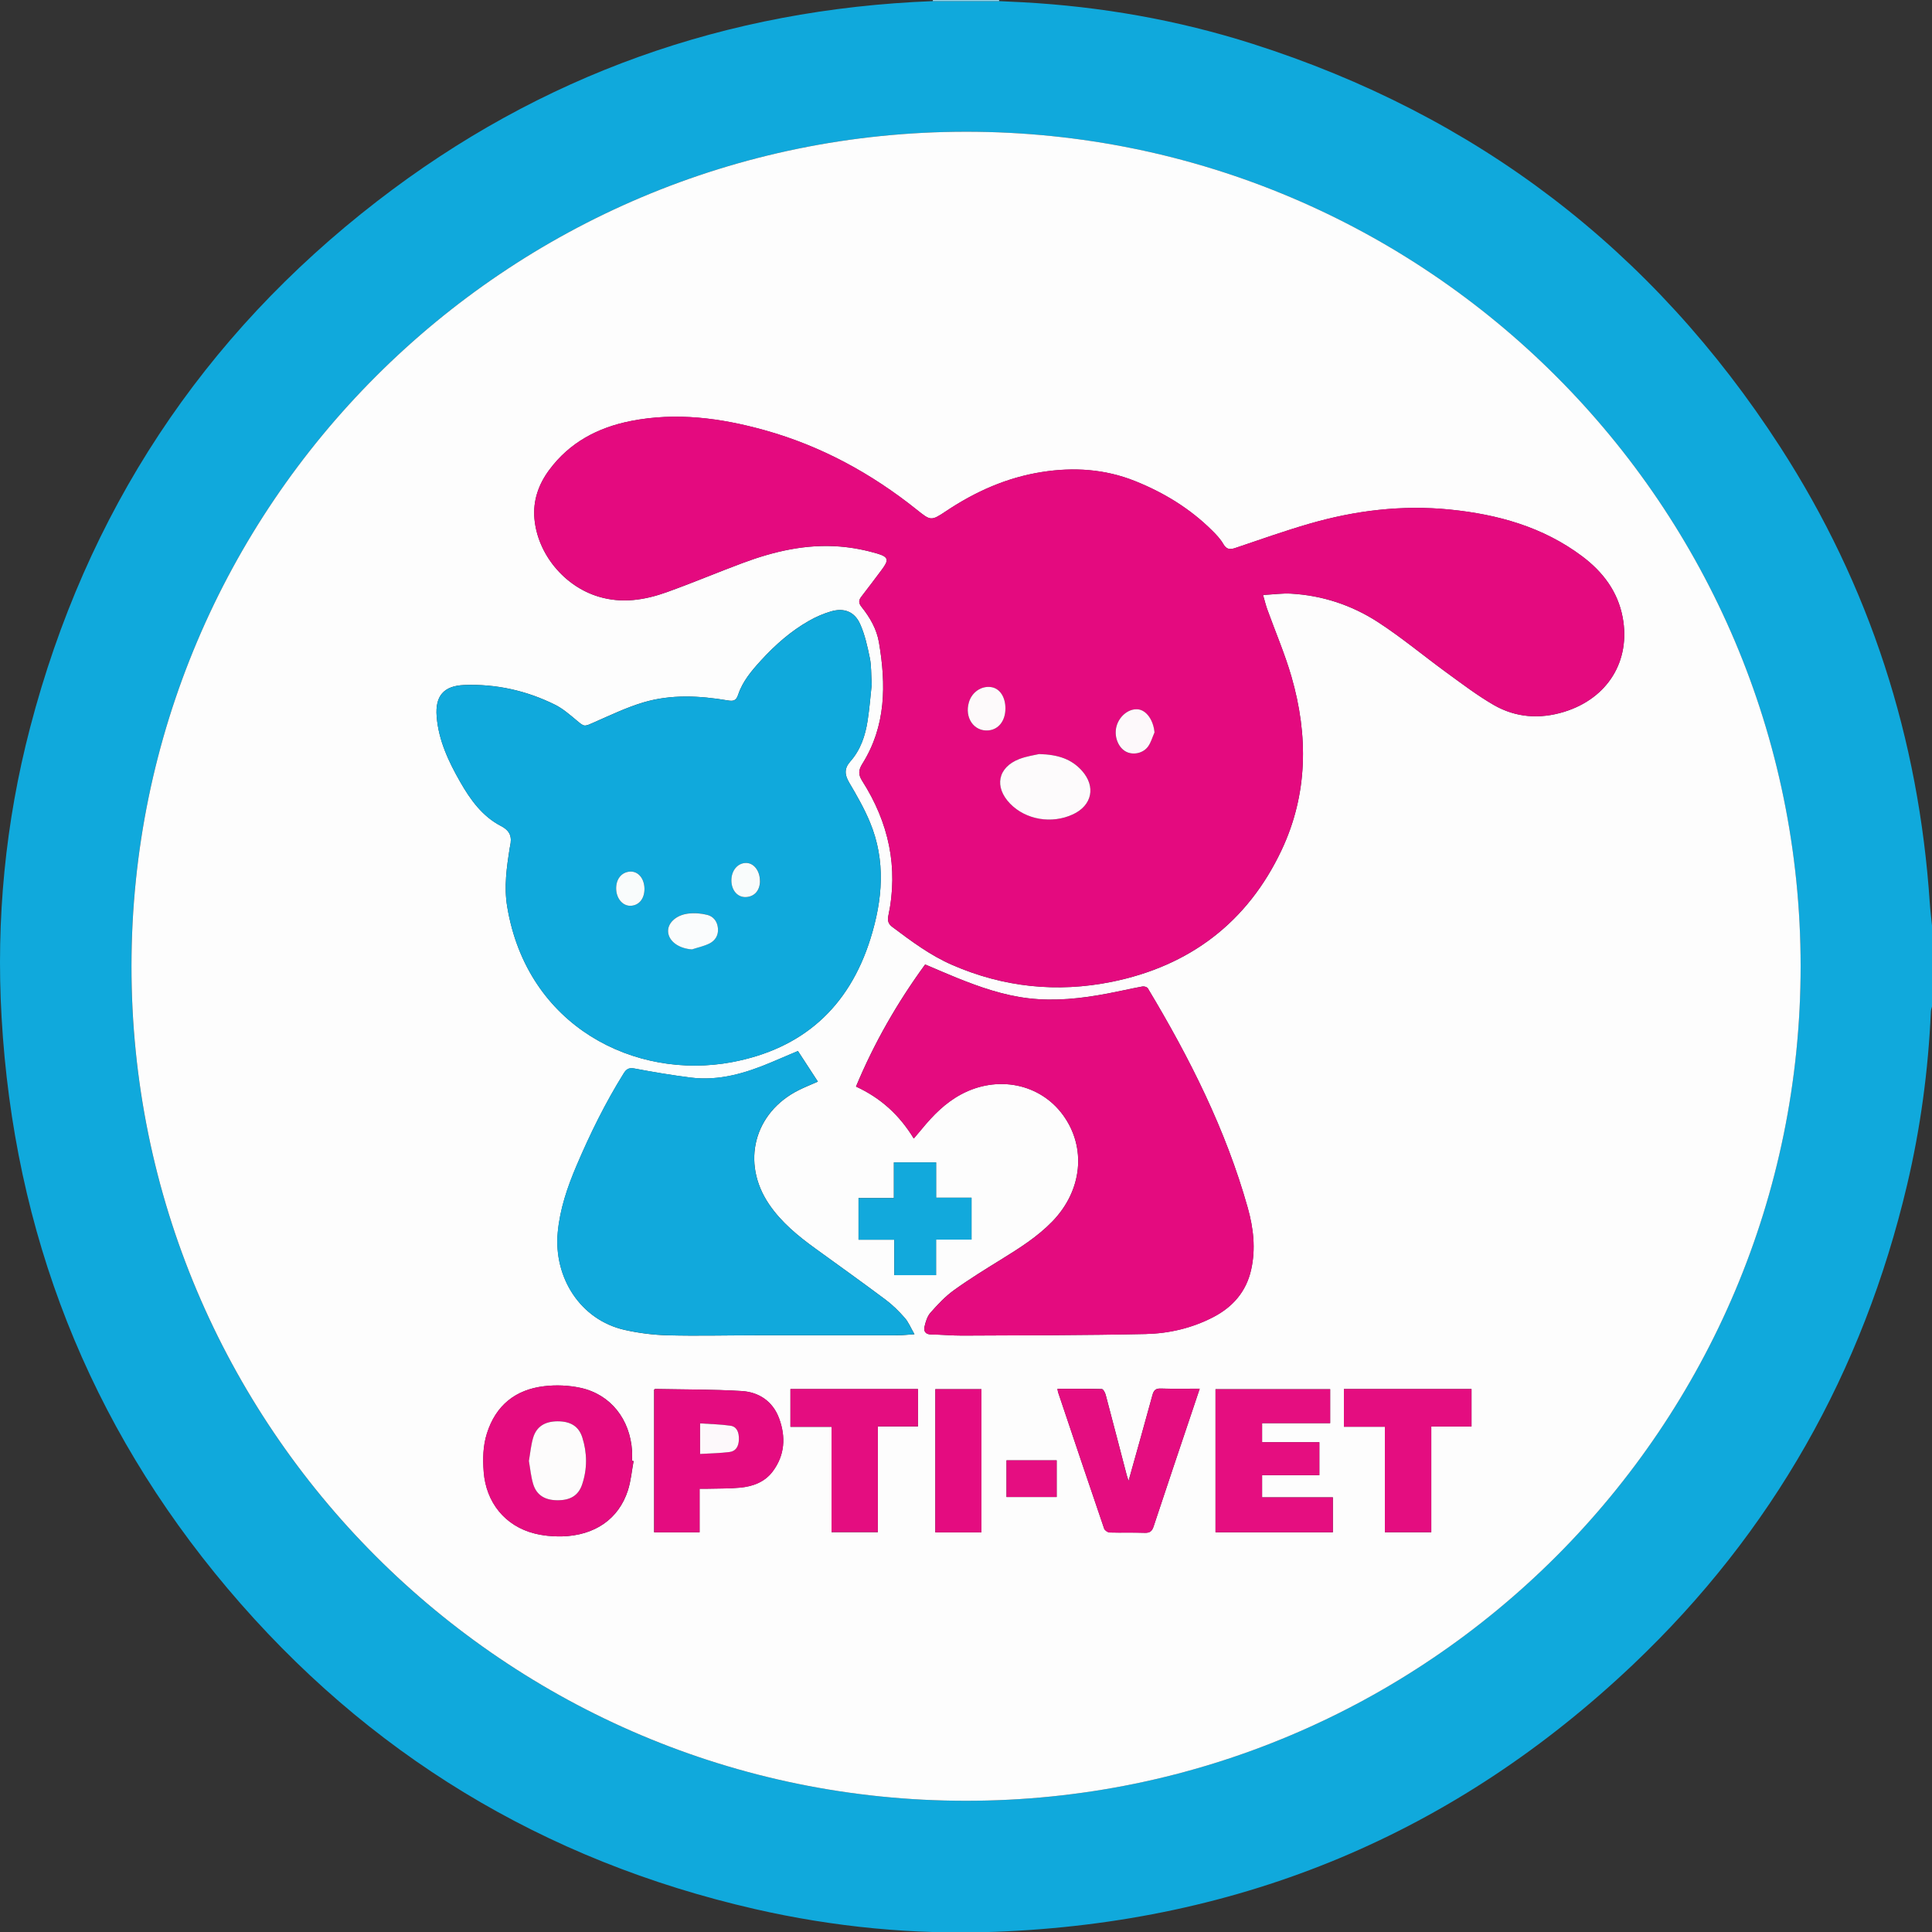 <?xml version="1.0" encoding="UTF-8"?>
<svg id="Layer_2" data-name="Layer 2" xmlns="http://www.w3.org/2000/svg" viewBox="0 0 377.51 377.58">
  <rect x="0" y="0" width="377.51" height="377.58" fill="#333333" stroke="none"/>
  <defs>
    <style>
      .cls-1 {
        fill: #fafcfd;
      }

      .cls-1, .cls-2, .cls-3, .cls-4, .cls-5, .cls-6, .cls-7, .cls-8, .cls-9, .cls-10, .cls-11, .cls-12, .cls-13, .cls-14, .cls-15, .cls-16, .cls-17, .cls-18 {
        stroke-width: 0px;
      }

      .cls-2 {
        fill: #90d6ee;
      }

      .cls-3 {
        fill: #fdf9fb;
      }

      .cls-4 {
        fill: #11a9dc;
      }

      .cls-5 {
        fill: #e40c7f;
      }

      .cls-6 {
        fill: #10a9dc;
      }

      .cls-7 {
        fill: #e40c80;
      }

      .cls-8 {
        fill: #e50e81;
      }

      .cls-9 {
        fill: #fdfcfc;
      }

      .cls-10 {
        fill: #fdfbfc;
      }

      .cls-11 {
        fill: #e50e80;
      }

      .cls-12 {
        fill: #fdfdfd;
      }

      .cls-13 {
        fill: #e40b7f;
      }

      .cls-14 {
        fill: #12a9dc;
      }

      .cls-15 {
        fill: #e40d80;
      }

      .cls-16 {
        fill: #f9fcfc;
      }

      .cls-17 {
        fill: #e40a7f;
      }

      .cls-18 {
        fill: #fdfafb;
      }
    </style>
  </defs>
  <g id="Layer_1-2" data-name="Layer 1">
    <g>
      <path class="cls-6" d="M377.51,180.85v15.83c-.08.33-.21.66-.22,1-.51,11.44-2.02,22.75-4.66,33.9-8.62,36.46-26.32,67.83-53.48,93.62-34.87,33.1-76.55,50.44-124.6,52.27-15.88.61-31.61-.91-47.11-4.46-41.25-9.46-75.68-30.31-102.96-62.61C17.31,278.2,2.72,240.85.31,198.8c-1.1-19.16.73-38.09,5.58-56.66,10.95-41.96,33.56-76.37,67.85-102.86C105.65,14.63,141.96,1.78,182.26.22c4.33,0,8.65,0,12.98,0,1.52.07,3.03.14,4.55.22,15.31.83,30.31,3.46,44.91,8.11,43.78,13.94,78.24,40.23,103.16,78.8,17.51,27.11,27.09,56.94,29.22,89.16.1,1.45.28,2.89.43,4.34ZM188.74,25.74c-89.97.02-162.97,72.97-163.06,162.96-.08,90.06,72.96,163.16,163.05,163.17,90.11.01,163.13-73.01,163.1-163.11-.02-90.02-73.08-163.04-163.1-163.02Z"/>
      <path class="cls-2" d="M195.23,0c-.03.08-.02.15.01.22-4.33,0-8.65,0-12.98,0,.04-.07.04-.14.01-.22h12.95Z"/>
      <path class="cls-12" d="M188.74,25.74c90.02-.02,163.08,73.01,163.1,163.02.02,90.1-72.99,163.12-163.1,163.11-90.09-.01-163.13-73.11-163.05-163.17.08-89.99,73.08-162.94,163.06-162.96ZM246.8,116.26c2.02-.1,3.77-.36,5.49-.26,6.1.35,11.82,2.24,16.9,5.52,4.68,3.03,8.98,6.64,13.5,9.93,3,2.18,5.97,4.44,9.16,6.29,4.31,2.49,9,2.82,13.79,1.35,8.48-2.62,13.03-9.92,11.42-18.48-.95-5.05-3.88-8.89-7.9-11.9-7.65-5.75-16.51-8.2-25.86-9.14-9.34-.94-18.51.18-27.49,2.78-4.86,1.41-9.64,3.11-14.44,4.73-1.04.35-1.72.3-2.34-.78-.56-.99-1.39-1.85-2.21-2.66-4.32-4.28-9.41-7.38-15.02-9.63-5.91-2.37-12.02-2.75-18.25-1.77-6.83,1.08-12.97,3.82-18.69,7.64-2.93,1.96-3.01,1.89-5.71-.27-8.89-7.11-18.72-12.47-29.72-15.54-8.59-2.39-17.3-3.55-26.17-1.8-6.44,1.27-11.96,4.18-15.95,9.57-2.09,2.82-3.2,6-2.88,9.54.63,6.92,5.84,13.19,12.51,15.2,4.58,1.39,9.05.68,13.39-.88,4.99-1.79,9.88-3.86,14.85-5.71,6.12-2.28,12.41-3.73,18.98-3.19,2.44.2,4.9.67,7.26,1.37,2.22.66,2.29,1.26.91,3.11-1.34,1.79-2.68,3.58-4.05,5.35-.55.71-.5,1.26.08,1.98,1.64,2.05,2.95,4.32,3.39,6.93,1.4,8.24,1.39,16.32-3.26,23.73-.73,1.17-.83,2.05-.02,3.31,5.18,8.12,7.14,16.91,5.1,26.44-.19.91.06,1.56.77,2.09,3.71,2.78,7.42,5.57,11.7,7.43,10.04,4.38,20.52,5.47,31.2,3.31,15.21-3.08,26.51-11.62,33.16-25.7,5.17-10.94,5.27-22.43,1.95-33.93-1.29-4.47-3.15-8.78-4.73-13.16-.29-.8-.48-1.64-.82-2.79ZM170.33,133.78c-.13-2.12-.05-3.71-.37-5.22-.46-2.25-.96-4.54-1.89-6.62-1.08-2.43-3.14-3.22-5.68-2.48-1.48.43-2.93,1.06-4.27,1.82-3.58,2.02-6.63,4.72-9.4,7.74-1.84,2.01-3.62,4.1-4.49,6.73-.39,1.19-.96,1.29-2.02,1.11-5.52-.93-11.09-1.22-16.51.39-3.34,1-6.52,2.54-9.73,3.94-1.86.81-1.77.85-3.29-.42-1.34-1.12-2.7-2.31-4.25-3.08-5.56-2.75-11.5-4.08-17.72-3.84-4,.15-5.7,2.13-5.39,6.12.37,4.69,2.33,8.84,4.62,12.84,1.98,3.47,4.32,6.71,7.95,8.59,1.84.95,2.17,2.17,1.78,3.93-.03.12-.05.24-.07.35-.6,3.79-1.14,7.59-.5,11.44,3.88,23.53,25.06,33.96,43.91,30.42,13.77-2.58,22.87-10.66,27.08-24.14,2.37-7.6,3.03-15.21-.1-22.74-1.11-2.68-2.57-5.23-4.05-7.73-.91-1.54-1.02-2.76.22-4.16,2-2.25,2.92-5.03,3.37-7.94.39-2.52.58-5.07.8-7.06ZM178.55,222.46c.58-.69,1.1-1.29,1.61-1.91,2.17-2.64,4.54-5.05,7.59-6.69,7.1-3.84,15.48-2.15,19.97,4.03,4.6,6.33,3.76,14.72-2.07,20.75-2.92,3.02-6.43,5.23-9.97,7.42-3.16,1.95-6.32,3.9-9.33,6.07-1.69,1.22-3.16,2.81-4.55,4.38-.62.7-.93,1.75-1.15,2.7-.2.86.14,1.52,1.27,1.54,2.04.02,4.07.23,6.11.22,11.95-.06,23.89-.05,35.83-.31,4.56-.1,9.03-1.15,13.15-3.27,3.86-1.99,6.49-4.99,7.46-9.3.92-4.09.44-8.13-.66-12.08-4.29-15.3-11.38-29.34-19.53-42.9-.15-.25-.72-.42-1.04-.36-2.31.43-4.61.97-6.92,1.4-5.08.96-10.19,1.52-15.37.91-4.88-.58-9.47-2.17-14-4-2.02-.82-4.02-1.7-6.18-2.61-5.46,7.48-9.99,15.38-13.51,23.86,4.9,2.27,8.5,5.59,11.28,10.14ZM155.91,205.37c-1.85.79-3.53,1.51-5.22,2.22-5.02,2.12-10.18,3.66-15.71,2.97-3.68-.46-7.35-1.08-10.99-1.77-1.08-.2-1.58.09-2.11.94-3.6,5.77-6.59,11.86-9.25,18.11-1.77,4.17-3.22,8.41-3.64,12.97-.82,8.79,4.39,17.1,13.09,19.06,2.75.62,5.6.98,8.42,1.05,5.67.15,11.35,0,17.03,0,9.31,0,18.63,0,27.94-.01.97,0,1.94-.12,3.22-.2-.72-1.25-1.16-2.36-1.9-3.2-1.12-1.28-2.36-2.51-3.72-3.53-4.54-3.4-9.16-6.7-13.75-10.02-3.41-2.47-6.66-5.13-9.05-8.66-5.49-8.1-2.93-17.92,5.81-22.29,1.16-.58,2.38-1.06,3.74-1.66-1.32-2.03-2.6-3.98-3.89-5.97ZM123.79,285.49c-.09-.01-.19-.03-.28-.04,0-.64.03-1.28,0-1.92-.39-6.2-4.18-11.05-10.04-12.34-2.29-.5-4.78-.61-7.12-.33-5.61.66-9.46,3.73-11.2,9.23-.77,2.44-.82,4.95-.63,7.47.45,6.02,4.18,10.63,9.93,12.08,1.72.43,3.56.61,5.33.57,6.44-.16,11.13-3.41,12.92-9,.59-1.84.75-3.81,1.11-5.72ZM260.44,292.58h-13.83v-4.33h11.19v-6.45h-11.19v-3.72h13.3v-6.63h-22.4v27.95h22.93v-6.82ZM136.71,290.89c.63,0,1.1.01,1.57,0,2.12-.06,4.24-.01,6.34-.21,2.49-.24,4.81-1.1,6.36-3.17,2.38-3.17,2.58-6.75,1.25-10.36-1.22-3.32-3.93-5.14-7.33-5.35-5.61-.33-11.25-.29-16.88-.4-.06,0-.13.08-.21.13v27.87h8.88v-8.52ZM220.52,289.37c-.19-.58-.28-.84-.35-1.1-1.37-5.24-2.73-10.49-4.12-15.73-.11-.43-.48-1.12-.75-1.13-2.86-.08-5.72-.05-8.68-.05.07.34.08.53.14.71,2.98,8.88,5.96,17.76,8.99,26.62.12.34.7.74,1.08.75,2.27.07,4.55-.02,6.83.06,1.01.04,1.45-.29,1.76-1.26,2.55-7.72,5.15-15.42,7.74-23.13.4-1.2.8-2.39,1.26-3.77-2.64,0-5.1.06-7.56-.03-1.05-.04-1.42.34-1.68,1.3-1.49,5.5-3.05,10.98-4.66,16.74ZM287.53,271.41h-24.93v7.37h8v20.61h9.07v-20.66h7.86v-7.32ZM179.37,271.42h-24.92v7.38h8.03v20.58h9.05v-20.66h7.84v-7.29ZM174.74,242.24v6.92h8.16v-6.95h6.93v-8.18h-6.92v-6.91h-8.25v6.98h-6.91v8.13h6.98ZM191.77,299.42v-27.98h-9.01v27.98h9.01ZM196.67,292.51h9.8v-7.16h-9.8v7.16Z"/>
      <path class="cls-17" d="M246.8,116.26c.33,1.15.53,1.99.82,2.79,1.58,4.39,3.44,8.69,4.73,13.16,3.31,11.5,3.22,22.99-1.95,33.93-6.65,14.07-17.95,22.61-33.16,25.7-10.68,2.16-21.15,1.08-31.2-3.31-4.28-1.87-7.99-4.66-11.7-7.43-.71-.53-.96-1.17-.77-2.09,2.03-9.53.07-18.32-5.1-26.44-.8-1.26-.71-2.14.02-3.31,4.65-7.41,4.67-15.49,3.26-23.73-.44-2.6-1.76-4.88-3.39-6.93-.58-.72-.63-1.27-.08-1.98,1.37-1.77,2.71-3.55,4.05-5.35,1.38-1.85,1.31-2.45-.91-3.11-2.35-.69-4.81-1.17-7.26-1.37-6.57-.54-12.87.92-18.98,3.19-4.97,1.85-9.86,3.91-14.85,5.71-4.34,1.56-8.81,2.27-13.39.88-6.66-2.02-11.88-8.28-12.51-15.2-.32-3.53.79-6.71,2.88-9.54,3.99-5.39,9.5-8.29,15.95-9.57,8.87-1.76,17.58-.6,26.17,1.8,11,3.07,20.82,8.43,29.72,15.54,2.7,2.16,2.78,2.23,5.71.27,5.71-3.82,11.86-6.56,18.69-7.64,6.23-.99,12.34-.6,18.25,1.77,5.62,2.25,10.71,5.35,15.02,9.63.82.81,1.65,1.68,2.21,2.66.62,1.08,1.3,1.13,2.34.78,4.8-1.61,9.58-3.32,14.44-4.73,8.98-2.6,18.15-3.72,27.49-2.78,9.35.94,18.21,3.4,25.86,9.14,4.01,3.02,6.94,6.85,7.9,11.9,1.61,8.56-2.93,15.86-11.42,18.48-4.78,1.48-9.47,1.14-13.79-1.35-3.2-1.85-6.17-4.11-9.16-6.29-4.52-3.29-8.82-6.9-13.5-9.93-5.08-3.28-10.79-5.17-16.9-5.52-1.73-.1-3.47.15-5.49.26ZM203.06,147.34c-.82.2-2.42.41-3.88.97-4.22,1.63-4.97,5.46-1.8,8.72,3.06,3.15,8.14,4.02,12.29,2.09,3.74-1.74,4.51-5.43,1.75-8.52-2.01-2.25-4.62-3.16-8.35-3.26ZM196.46,138.45c.01-2.26-1.1-3.93-2.77-4.19-1.9-.29-3.77.97-4.36,2.94-.91,3.04.99,5.78,3.82,5.52,1.98-.19,3.3-1.89,3.31-4.27ZM225.58,143.14c-.2-2.37-1.56-4.37-3.25-4.53-1.88-.18-3.82,1.47-4.25,3.62,0,.04-.01.08-.02.12-.32,1.89.58,3.89,2.06,4.59,1.34.63,3.24.25,4.19-1.05.58-.8.85-1.82,1.26-2.74Z"/>
      <path class="cls-6" d="M170.33,133.78c-.22,1.99-.41,4.54-.8,7.06-.45,2.91-1.37,5.69-3.37,7.94-1.24,1.4-1.12,2.62-.22,4.16,1.48,2.5,2.94,5.05,4.05,7.73,3.13,7.53,2.48,15.13.1,22.74-4.21,13.47-13.31,21.55-27.08,24.14-18.85,3.53-40.03-6.89-43.91-30.42-.63-3.85-.09-7.64.5-11.44.02-.12.04-.24.07-.35.39-1.75.06-2.98-1.78-3.93-3.63-1.88-5.96-5.12-7.95-8.59-2.29-4.01-4.26-8.15-4.62-12.84-.31-4,1.39-5.97,5.39-6.12,6.22-.24,12.15,1.09,17.72,3.84,1.55.76,2.9,1.96,4.25,3.08,1.53,1.27,1.44,1.23,3.29.42,3.21-1.4,6.39-2.94,9.73-3.94,5.42-1.62,10.98-1.33,16.51-.39,1.06.18,1.63.08,2.02-1.11.87-2.62,2.65-4.72,4.49-6.73,2.77-3.02,5.82-5.72,9.4-7.74,1.34-.76,2.8-1.39,4.27-1.82,2.54-.74,4.6.05,5.68,2.48.92,2.08,1.42,4.38,1.89,6.62.31,1.51.23,3.1.37,5.22ZM135.18,185.51c1.16-.38,2.38-.64,3.46-1.17,1.13-.56,1.77-1.61,1.65-2.95-.11-1.32-.89-2.33-2.1-2.64-1.23-.31-2.6-.41-3.86-.23-2.4.35-3.94,1.96-3.78,3.61.18,1.84,2.13,3.2,4.63,3.37ZM148.5,172.13c0-1.96-1.17-3.5-2.67-3.51-1.66-.02-2.92,1.45-2.91,3.41,0,1.92,1.16,3.28,2.75,3.26,1.73-.02,2.84-1.26,2.84-3.16ZM125.93,173.7c0-2.06-1.25-3.53-2.88-3.39-1.68.14-2.75,1.56-2.65,3.51.1,1.83,1.31,3.2,2.79,3.17,1.65-.04,2.75-1.35,2.74-3.29Z"/>
      <path class="cls-13" d="M178.55,222.46c-2.77-4.55-6.38-7.88-11.28-10.14,3.53-8.47,8.05-16.38,13.51-23.86,2.16.92,4.15,1.8,6.18,2.61,4.52,1.83,9.11,3.42,14,4,5.18.61,10.29.05,15.37-.91,2.31-.44,4.61-.97,6.92-1.4.32-.06.89.11,1.04.36,8.14,13.55,15.23,27.6,19.53,42.9,1.11,3.95,1.58,8,.66,12.08-.97,4.31-3.6,7.31-7.46,9.3-4.12,2.13-8.59,3.17-13.15,3.27-11.94.26-23.89.25-35.83.31-2.04.01-4.07-.2-6.11-.22-1.13-.01-1.47-.68-1.27-1.54.22-.95.53-2,1.15-2.7,1.39-1.58,2.86-3.16,4.55-4.38,3.01-2.17,6.17-4.12,9.33-6.07,3.54-2.19,7.05-4.4,9.97-7.42,5.83-6.03,6.67-14.42,2.07-20.75-4.49-6.18-12.87-7.87-19.97-4.03-3.05,1.65-5.42,4.05-7.59,6.69-.5.61-1.03,1.22-1.61,1.91Z"/>
      <path class="cls-4" d="M155.91,205.37c1.29,1.99,2.57,3.94,3.89,5.97-1.36.6-2.58,1.08-3.74,1.66-8.74,4.38-11.29,14.19-5.81,22.29,2.39,3.53,5.63,6.19,9.05,8.66,4.59,3.33,9.21,6.63,13.75,10.02,1.36,1.02,2.6,2.25,3.72,3.53.74.84,1.18,1.95,1.9,3.2-1.28.08-2.25.2-3.22.2-9.31.01-18.63,0-27.94.01-5.68,0-11.35.15-17.03,0-2.82-.07-5.67-.44-8.42-1.05-8.7-1.96-13.91-10.26-13.09-19.06.43-4.55,1.87-8.8,3.64-12.97,2.66-6.26,5.65-12.34,9.25-18.11.53-.85,1.03-1.15,2.11-.94,3.65.69,7.31,1.3,10.99,1.77,5.53.69,10.68-.85,15.71-2.97,1.69-.71,3.37-1.43,5.22-2.22Z"/>
      <path class="cls-5" d="M123.79,285.49c-.36,1.91-.52,3.89-1.11,5.72-1.79,5.59-6.47,8.84-12.92,9-1.77.04-3.61-.14-5.33-.57-5.75-1.45-9.48-6.06-9.93-12.08-.19-2.52-.14-5.03.63-7.47,1.74-5.5,5.59-8.57,11.2-9.23,2.33-.28,4.82-.17,7.12.33,5.86,1.29,9.66,6.13,10.04,12.34.04.64,0,1.28,0,1.92.09.01.19.03.28.04ZM103.35,285.44c.27,1.52.4,3.09.85,4.56.66,2.15,2.28,3.13,4.7,3.15,2.54.02,4.13-.9,4.86-3.09,1.01-3.04,1-6.15.03-9.19-.7-2.2-2.32-3.16-4.82-3.15-2.48,0-4.12,1.01-4.78,3.2-.43,1.43-.56,2.96-.83,4.52Z"/>
      <path class="cls-11" d="M260.44,292.58v6.82h-22.93v-27.95h22.4v6.63h-13.3v3.72h11.19v6.45h-11.19v4.33h13.83Z"/>
      <path class="cls-7" d="M136.71,290.89v8.52h-8.88v-27.87c.08-.05.14-.13.21-.13,5.63.11,11.26.06,16.88.4,3.4.2,6.11,2.03,7.33,5.35,1.33,3.6,1.13,7.18-1.25,10.36-1.55,2.07-3.87,2.94-6.36,3.17-2.1.2-4.23.16-6.34.21-.47.01-.94,0-1.57,0ZM136.8,284.09c1.97-.12,3.87-.15,5.75-.38,1.22-.15,1.79-1.08,1.82-2.45.04-1.49-.46-2.52-1.66-2.69-1.94-.27-3.92-.31-5.92-.45v5.96Z"/>
      <path class="cls-15" d="M220.52,289.37c1.61-5.76,3.17-11.24,4.66-16.74.26-.96.63-1.34,1.68-1.3,2.46.09,4.92.03,7.56.03-.46,1.37-.86,2.57-1.26,3.77-2.59,7.71-5.19,15.41-7.74,23.13-.32.96-.75,1.29-1.76,1.26-2.27-.08-4.55,0-6.83-.06-.38-.01-.96-.41-1.08-.75-3.03-8.86-6.01-17.74-8.99-26.62-.06-.18-.08-.37-.14-.71,2.96,0,5.82-.03,8.68.05.27,0,.64.7.75,1.13,1.4,5.24,2.75,10.49,4.12,15.73.07.27.17.52.35,1.1Z"/>
      <path class="cls-15" d="M287.53,271.41v7.32h-7.86v20.66h-9.07v-20.61h-8v-7.37h24.93Z"/>
      <path class="cls-15" d="M179.37,271.42v7.29h-7.84v20.66h-9.05v-20.58h-8.03v-7.38h24.92Z"/>
      <path class="cls-14" d="M174.74,242.24h-6.98v-8.13h6.91v-6.98h8.25v6.91h6.92v8.18h-6.93v6.95h-8.16v-6.92Z"/>
      <path class="cls-7" d="M191.77,299.42h-9.01v-27.98h9.01v27.98Z"/>
      <path class="cls-8" d="M196.67,292.51v-7.16h9.8v7.16h-9.8Z"/>
      <path class="cls-10" d="M203.06,147.34c3.72.1,6.33,1,8.35,3.26,2.76,3.09,1.99,6.78-1.75,8.52-4.14,1.93-9.23,1.07-12.29-2.09-3.16-3.26-2.41-7.09,1.8-8.72,1.47-.56,3.07-.78,3.88-.97Z"/>
      <path class="cls-18" d="M196.46,138.45c-.01,2.39-1.33,4.09-3.31,4.27-2.83.26-4.73-2.48-3.82-5.52.59-1.98,2.45-3.23,4.36-2.94,1.67.26,2.78,1.93,2.77,4.19Z"/>
      <path class="cls-3" d="M225.58,143.14c-.41.92-.68,1.95-1.26,2.74-.95,1.31-2.85,1.69-4.19,1.05-1.49-.7-2.38-2.7-2.06-4.59,0-.04.01-.08.02-.12.43-2.15,2.37-3.8,4.25-3.62,1.69.16,3.05,2.16,3.25,4.53Z"/>
      <path class="cls-1" d="M135.18,185.51c-2.5-.17-4.46-1.54-4.63-3.37-.16-1.65,1.38-3.26,3.78-3.61,1.26-.18,2.62-.08,3.86.23,1.22.3,1.99,1.31,2.1,2.64.12,1.33-.52,2.38-1.65,2.95-1.08.54-2.3.79-3.46,1.17Z"/>
      <path class="cls-16" d="M148.5,172.13c0,1.89-1.11,3.13-2.84,3.16-1.59.02-2.74-1.35-2.75-3.26,0-1.96,1.25-3.43,2.91-3.41,1.5.02,2.67,1.55,2.67,3.51Z"/>
      <path class="cls-16" d="M125.93,173.7c0,1.93-1.09,3.25-2.74,3.29-1.48.03-2.69-1.34-2.79-3.17-.1-1.95.97-3.37,2.65-3.51,1.63-.13,2.87,1.33,2.88,3.39Z"/>
      <path class="cls-9" d="M103.35,285.44c.27-1.55.4-3.08.83-4.52.66-2.19,2.3-3.19,4.78-3.2,2.5,0,4.12.95,4.82,3.15.97,3.04.99,6.15-.03,9.19-.73,2.18-2.32,3.11-4.86,3.09-2.42-.02-4.04-1-4.7-3.15-.45-1.47-.58-3.04-.85-4.56Z"/>
      <path class="cls-3" d="M136.8,284.09v-5.96c2,.14,3.98.17,5.92.45,1.2.17,1.7,1.2,1.66,2.69-.04,1.36-.6,2.29-1.82,2.45-1.88.24-3.79.26-5.75.38Z"/>
    </g>
  </g>
</svg>